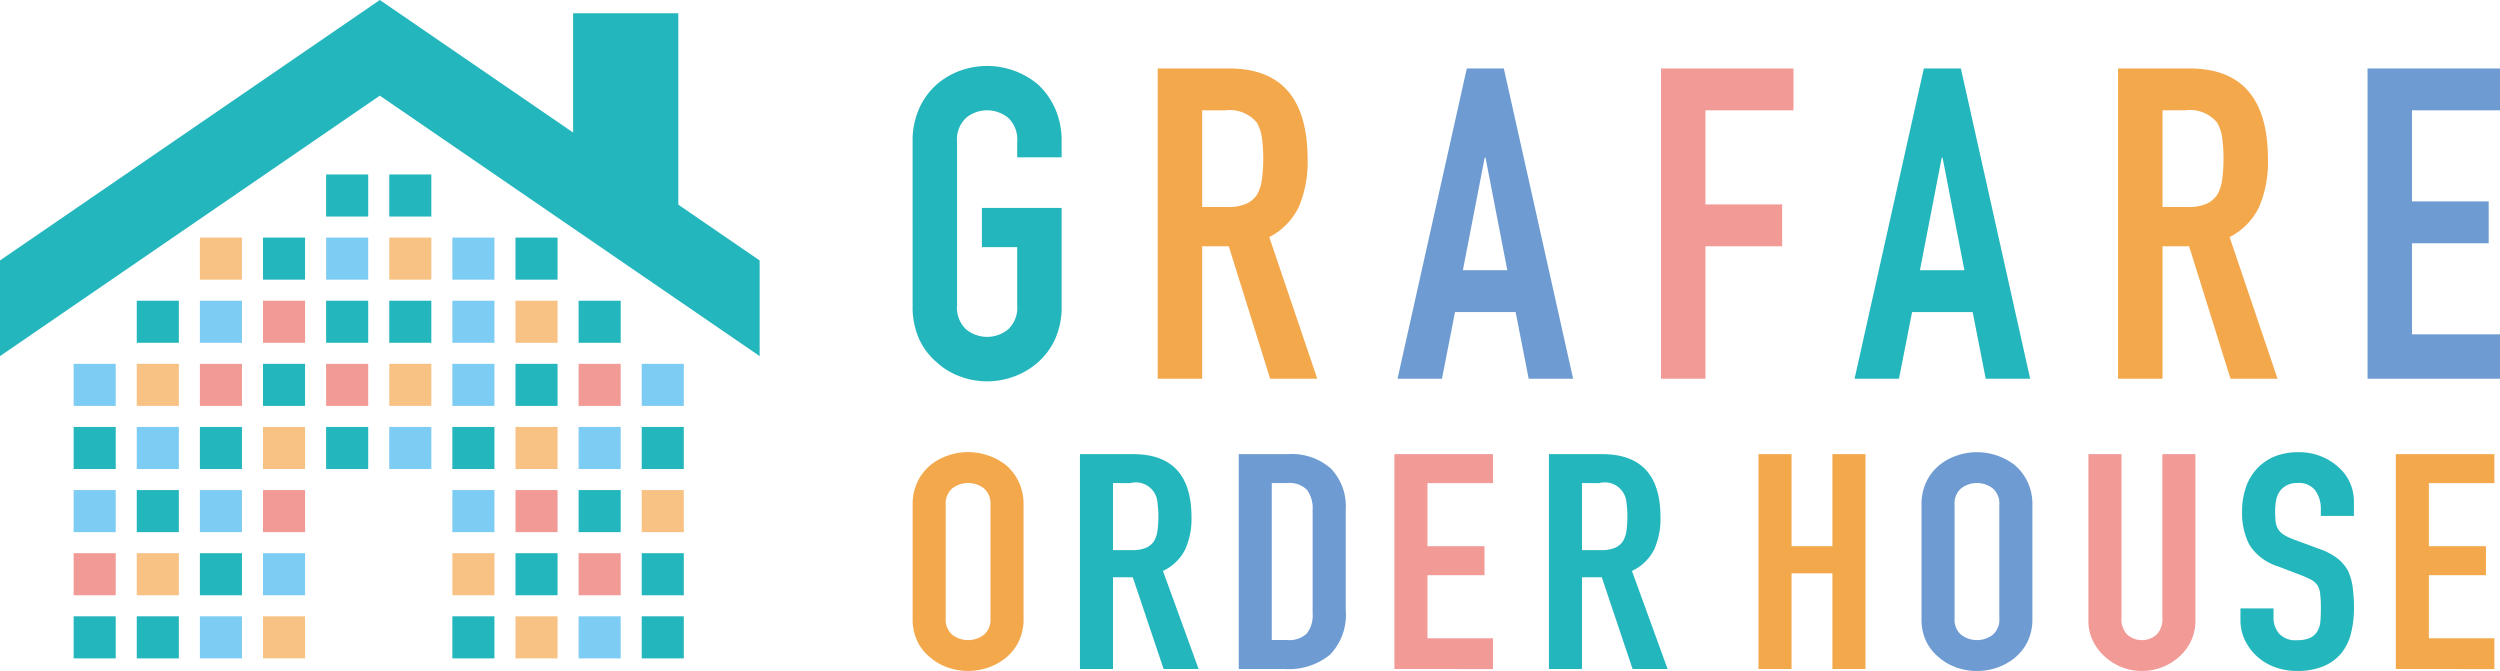 <svg xmlns="http://www.w3.org/2000/svg" width="182.283" height="48.92" viewBox="0 0 182.283 48.92">
  <g id="グループ_688" data-name="グループ 688" transform="translate(-19.559 -19.155)">
    <g id="グループ_687" data-name="グループ 687">
      <g id="グループ_686" data-name="グループ 686">
        <g id="グループ_685" data-name="グループ 685">
          <rect id="長方形_455" data-name="長方形 455" width="7.67" height="14.823" transform="translate(61.347 20.122)" fill="#23b6bc"/>
          <path id="パス_6947" data-name="パス 6947" d="M74.947,38.145,47.253,19.155,19.559,38.145V45.12L47.253,26.13,74.947,45.12Z" fill="#23b6bc"/>
          <rect id="長方形_456" data-name="長方形 456" width="3.068" height="3.068" transform="translate(24.929 64.092)" fill="#23b6bc"/>
          <rect id="長方形_457" data-name="長方形 457" width="3.068" height="3.068" transform="translate(29.531 64.092)" fill="#23b6bc"/>
          <rect id="長方形_458" data-name="長方形 458" width="3.068" height="3.068" transform="translate(34.133 64.092)" fill="#7dccf3"/>
          <rect id="長方形_459" data-name="長方形 459" width="3.068" height="3.068" transform="translate(38.735 64.092)" fill="#f8c284"/>
          <rect id="長方形_460" data-name="長方形 460" width="3.068" height="3.068" transform="translate(52.542 64.092)" fill="#23b6bc"/>
          <rect id="長方形_461" data-name="長方形 461" width="3.068" height="3.068" transform="translate(57.144 64.092)" fill="#f8c284"/>
          <rect id="長方形_462" data-name="長方形 462" width="3.069" height="3.068" transform="translate(61.746 64.092)" fill="#7dccf3"/>
          <rect id="長方形_463" data-name="長方形 463" width="3.068" height="3.068" transform="translate(66.349 64.092)" fill="#23b6bc"/>
          <rect id="長方形_464" data-name="長方形 464" width="3.068" height="3.068" transform="translate(24.929 59.49)" fill="#f19a96"/>
          <rect id="長方形_465" data-name="長方形 465" width="3.068" height="3.068" transform="translate(29.531 59.49)" fill="#f8c284"/>
          <rect id="長方形_466" data-name="長方形 466" width="3.068" height="3.068" transform="translate(34.133 59.49)" fill="#23b6bc"/>
          <rect id="長方形_467" data-name="長方形 467" width="3.068" height="3.068" transform="translate(38.735 59.49)" fill="#7dccf3"/>
          <rect id="長方形_468" data-name="長方形 468" width="3.068" height="3.068" transform="translate(52.542 59.49)" fill="#f8c284"/>
          <rect id="長方形_469" data-name="長方形 469" width="3.068" height="3.068" transform="translate(57.144 59.49)" fill="#23b6bc"/>
          <rect id="長方形_470" data-name="長方形 470" width="3.069" height="3.068" transform="translate(61.746 59.49)" fill="#f19a96"/>
          <rect id="長方形_471" data-name="長方形 471" width="3.068" height="3.068" transform="translate(66.349 59.49)" fill="#23b6bc"/>
          <rect id="長方形_472" data-name="長方形 472" width="3.068" height="3.068" transform="translate(24.929 54.887)" fill="#7dccf3"/>
          <rect id="長方形_473" data-name="長方形 473" width="3.068" height="3.068" transform="translate(29.531 54.887)" fill="#23b6bc"/>
          <rect id="長方形_474" data-name="長方形 474" width="3.068" height="3.068" transform="translate(34.133 54.887)" fill="#7dccf3"/>
          <rect id="長方形_475" data-name="長方形 475" width="3.068" height="3.068" transform="translate(38.735 54.887)" fill="#f19a96"/>
          <rect id="長方形_476" data-name="長方形 476" width="3.068" height="3.068" transform="translate(52.542 54.887)" fill="#7dccf3"/>
          <rect id="長方形_477" data-name="長方形 477" width="3.068" height="3.068" transform="translate(57.144 54.887)" fill="#f19a96"/>
          <rect id="長方形_478" data-name="長方形 478" width="3.069" height="3.068" transform="translate(61.746 54.887)" fill="#23b6bc"/>
          <rect id="長方形_479" data-name="長方形 479" width="3.068" height="3.068" transform="translate(66.349 54.887)" fill="#f8c284"/>
          <rect id="長方形_480" data-name="長方形 480" width="3.068" height="3.068" transform="translate(24.929 50.285)" fill="#23b6bc"/>
          <rect id="長方形_481" data-name="長方形 481" width="3.068" height="3.068" transform="translate(29.531 50.285)" fill="#7dccf3"/>
          <rect id="長方形_482" data-name="長方形 482" width="3.068" height="3.068" transform="translate(34.133 50.285)" fill="#23b6bc"/>
          <rect id="長方形_483" data-name="長方形 483" width="3.068" height="3.068" transform="translate(38.735 50.285)" fill="#f8c284"/>
          <rect id="長方形_484" data-name="長方形 484" width="3.068" height="3.068" transform="translate(43.338 50.285)" fill="#23b6bc"/>
          <rect id="長方形_485" data-name="長方形 485" width="3.069" height="3.068" transform="translate(47.94 50.285)" fill="#7dccf3"/>
          <rect id="長方形_486" data-name="長方形 486" width="3.068" height="3.068" transform="translate(52.542 50.285)" fill="#23b6bc"/>
          <rect id="長方形_487" data-name="長方形 487" width="3.068" height="3.068" transform="translate(57.144 50.285)" fill="#f8c284"/>
          <rect id="長方形_488" data-name="長方形 488" width="3.069" height="3.068" transform="translate(61.746 50.285)" fill="#7dccf3"/>
          <rect id="長方形_489" data-name="長方形 489" width="3.068" height="3.068" transform="translate(66.349 50.285)" fill="#23b6bc"/>
          <rect id="長方形_490" data-name="長方形 490" width="3.068" height="3.068" transform="translate(24.929 45.683)" fill="#7dccf3"/>
          <rect id="長方形_491" data-name="長方形 491" width="3.068" height="3.068" transform="translate(29.531 45.683)" fill="#f8c284"/>
          <rect id="長方形_492" data-name="長方形 492" width="3.068" height="3.068" transform="translate(34.133 45.683)" fill="#f19a96"/>
          <rect id="長方形_493" data-name="長方形 493" width="3.068" height="3.068" transform="translate(38.735 45.683)" fill="#23b6bc"/>
          <rect id="長方形_494" data-name="長方形 494" width="3.068" height="3.068" transform="translate(43.338 45.683)" fill="#f19a96"/>
          <rect id="長方形_495" data-name="長方形 495" width="3.069" height="3.068" transform="translate(47.94 45.683)" fill="#f8c284"/>
          <rect id="長方形_496" data-name="長方形 496" width="3.068" height="3.068" transform="translate(52.542 45.683)" fill="#7dccf3"/>
          <rect id="長方形_497" data-name="長方形 497" width="3.068" height="3.068" transform="translate(57.144 45.683)" fill="#23b6bc"/>
          <rect id="長方形_498" data-name="長方形 498" width="3.069" height="3.068" transform="translate(61.746 45.683)" fill="#f19a96"/>
          <rect id="長方形_499" data-name="長方形 499" width="3.068" height="3.068" transform="translate(66.349 45.683)" fill="#7dccf3"/>
          <rect id="長方形_500" data-name="長方形 500" width="3.068" height="3.068" transform="translate(29.531 41.081)" fill="#23b6bc"/>
          <rect id="長方形_501" data-name="長方形 501" width="3.068" height="3.068" transform="translate(34.133 41.081)" fill="#7dccf3"/>
          <rect id="長方形_502" data-name="長方形 502" width="3.068" height="3.068" transform="translate(38.735 41.081)" fill="#f19a96"/>
          <rect id="長方形_503" data-name="長方形 503" width="3.068" height="3.068" transform="translate(43.338 41.081)" fill="#23b6bc"/>
          <rect id="長方形_504" data-name="長方形 504" width="3.069" height="3.068" transform="translate(47.94 41.081)" fill="#23b6bc"/>
          <rect id="長方形_505" data-name="長方形 505" width="3.068" height="3.068" transform="translate(52.542 41.081)" fill="#7dccf3"/>
          <rect id="長方形_506" data-name="長方形 506" width="3.068" height="3.068" transform="translate(57.144 41.081)" fill="#f8c284"/>
          <rect id="長方形_507" data-name="長方形 507" width="3.069" height="3.068" transform="translate(61.746 41.081)" fill="#23b6bc"/>
          <rect id="長方形_508" data-name="長方形 508" width="3.068" height="3.068" transform="translate(34.133 36.478)" fill="#f8c284"/>
          <rect id="長方形_509" data-name="長方形 509" width="3.068" height="3.068" transform="translate(38.735 36.478)" fill="#23b6bc"/>
          <rect id="長方形_510" data-name="長方形 510" width="3.068" height="3.068" transform="translate(43.338 36.478)" fill="#7dccf3"/>
          <rect id="長方形_511" data-name="長方形 511" width="3.069" height="3.068" transform="translate(47.94 36.478)" fill="#f8c284"/>
          <rect id="長方形_512" data-name="長方形 512" width="3.068" height="3.068" transform="translate(52.542 36.478)" fill="#7dccf3"/>
          <rect id="長方形_513" data-name="長方形 513" width="3.068" height="3.068" transform="translate(57.144 36.478)" fill="#23b6bc"/>
          <rect id="長方形_514" data-name="長方形 514" width="3.068" height="3.068" transform="translate(43.338 31.876)" fill="#23b6bc"/>
          <rect id="長方形_515" data-name="長方形 515" width="3.069" height="3.068" transform="translate(47.94 31.876)" fill="#23b6bc"/>
        </g>
      </g>
    </g>
    <g id="グループ_689" data-name="グループ 689">
      <g id="グループ_688-2" data-name="グループ 688">
        <path id="パス_6948" data-name="パス 6948" d="M86.1,29.484a5.775,5.775,0,0,1,.477-2.414,5.112,5.112,0,0,1,1.271-1.748,5.362,5.362,0,0,1,1.731-1.016,5.769,5.769,0,0,1,5.671,1.016,5.33,5.33,0,0,1,1.24,1.748,5.791,5.791,0,0,1,.476,2.414v1.144h-3.24V29.484a2.155,2.155,0,0,0-.652-1.731,2.414,2.414,0,0,0-3.082,0,2.155,2.155,0,0,0-.651,1.731V41.431a2.156,2.156,0,0,0,.651,1.732,2.417,2.417,0,0,0,3.082,0,2.156,2.156,0,0,0,.652-1.732V37.173H91.153V34.314h5.814v7.117a5.734,5.734,0,0,1-.476,2.446,5.034,5.034,0,0,1-1.24,1.684,5.443,5.443,0,0,1-1.763,1.049,5.645,5.645,0,0,1-3.908,0,5.094,5.094,0,0,1-1.731-1.049,4.84,4.84,0,0,1-1.271-1.684,5.719,5.719,0,0,1-.477-2.446Z" fill="#23b6bc"/>
        <path id="パス_6949" data-name="パス 6949" d="M103.973,46.769V24.147h5.211q5.718,0,5.718,6.64a8.37,8.37,0,0,1-.619,3.4,4.806,4.806,0,0,1-2.177,2.256l3.5,10.326H112.17l-3.018-9.659h-1.939v9.659Zm3.24-19.572V34.25h1.843a3.258,3.258,0,0,0,1.366-.238,1.858,1.858,0,0,0,.8-.683,3.1,3.1,0,0,0,.349-1.1,11.916,11.916,0,0,0,0-3.019,3.031,3.031,0,0,0-.381-1.128A2.582,2.582,0,0,0,108.9,27.2Z" fill="#f4a84c"/>
        <path id="パス_6950" data-name="パス 6950" d="M121.457,46.769l5.051-22.622h2.7l5.052,22.622H131.02l-.953-4.862H125.65l-.953,4.862Zm8.006-7.912-1.588-8.2h-.064l-1.588,8.2Z" fill="#6e9bd2"/>
        <path id="パス_6951" data-name="パス 6951" d="M140.669,46.769V24.147h9.659V27.2H143.91V34.06H149.5v3.05H143.91v9.659Z" fill="#f19a96"/>
        <path id="パス_6952" data-name="パス 6952" d="M154.782,46.769l5.051-22.622h2.7l5.052,22.622h-3.241l-.953-4.862h-4.416l-.954,4.862Zm8.007-7.912-1.589-8.2h-.064l-1.588,8.2Z" fill="#23b6bc"/>
        <path id="パス_6953" data-name="パス 6953" d="M173.994,46.769V24.147h5.211q5.72,0,5.719,6.64a8.369,8.369,0,0,1-.62,3.4,4.8,4.8,0,0,1-2.176,2.256l3.495,10.326h-3.432l-3.018-9.659h-1.938v9.659ZM177.235,27.2V34.25h1.843a3.258,3.258,0,0,0,1.366-.238,1.849,1.849,0,0,0,.794-.683,3.1,3.1,0,0,0,.35-1.1,12.04,12.04,0,0,0,0-3.019,3.049,3.049,0,0,0-.381-1.128,2.582,2.582,0,0,0-2.288-.889Z" fill="#f4a84c"/>
        <path id="パス_6954" data-name="パス 6954" d="M192.184,46.769V24.147h9.658V27.2h-6.418v6.64h5.593v3.05h-5.593v6.641h6.418v3.241Z" fill="#6e9bd2"/>
      </g>
    </g>
    <g id="グループ_691" data-name="グループ 691" transform="translate(10.8 1.468)">
      <g id="グループ_690" data-name="グループ 690" transform="translate(75.301 50.657)">
        <path id="パス_6955" data-name="パス 6955" d="M86.6,54.49a3.765,3.765,0,0,1,.355-1.674A3.558,3.558,0,0,1,87.9,51.6a4.092,4.092,0,0,1,1.289-.705,4.484,4.484,0,0,1,2.908,0,4.381,4.381,0,0,1,1.312.705,3.692,3.692,0,0,1,.922,1.211,3.765,3.765,0,0,1,.355,1.674v8.284a3.729,3.729,0,0,1-.355,1.7,3.507,3.507,0,0,1-.922,1.168,4.131,4.131,0,0,1-1.312.728,4.484,4.484,0,0,1-2.908,0,3.869,3.869,0,0,1-1.289-.728,3.387,3.387,0,0,1-.945-1.168,3.729,3.729,0,0,1-.355-1.7Zm2.412,8.284a1.439,1.439,0,0,0,.484,1.2,1.9,1.9,0,0,0,2.294,0,1.442,1.442,0,0,0,.484-1.2V54.49a1.445,1.445,0,0,0-.484-1.2,1.9,1.9,0,0,0-2.294,0,1.443,1.443,0,0,0-.484,1.2Z" transform="translate(-86.598 -50.657)" fill="#f4a84c"/>
        <path id="パス_6956" data-name="パス 6956" d="M99.992,66.465V50.8h3.57a4.324,4.324,0,0,1,3.156,1.056,4,4,0,0,1,1.076,2.992v7.327a4.184,4.184,0,0,1-1.147,3.246,4.728,4.728,0,0,1-3.3,1.045ZM102.4,52.911V64.353h1.112a1.863,1.863,0,0,0,1.442-.474,2.171,2.171,0,0,0,.425-1.484V54.847a2.244,2.244,0,0,0-.4-1.43,1.784,1.784,0,0,0-1.465-.506Z" transform="translate(-76.213 -50.657)" fill="#6e9bd2"/>
        <path id="パス_6957" data-name="パス 6957" d="M113.167,66.465V50.8h7.188v2.112h-4.776v4.6h4.161v2.113h-4.161v4.6h4.776v2.245Z" transform="translate(-78.04 -50.657)" fill="#f19a96"/>
        <path id="パス_6958" data-name="パス 6958" d="M125.363,66.465V50.8h3.877q4.257,0,4.256,4.6a5.449,5.449,0,0,1-.461,2.354,3.449,3.449,0,0,1-1.619,1.563l2.6,7.151h-2.553l-2.246-6.689h-1.443v6.689Zm2.411-13.555V57.8h1.372a2.6,2.6,0,0,0,1.017-.165,1.347,1.347,0,0,0,.59-.473,2.067,2.067,0,0,0,.261-.759,7.838,7.838,0,0,0,0-2.09,1.582,1.582,0,0,0-1.986-1.4Z" transform="translate(-78.967 -50.657)" fill="#23b6bc"/>
        <path id="パス_9228" data-name="パス 9228" d="M125.363,66.465V50.8h3.877q4.257,0,4.256,4.6a5.449,5.449,0,0,1-.461,2.354,3.449,3.449,0,0,1-1.619,1.563l2.6,7.151h-2.553l-2.246-6.689h-1.443v6.689Zm2.411-13.555V57.8h1.372a2.6,2.6,0,0,0,1.017-.165,1.347,1.347,0,0,0,.59-.473,2.067,2.067,0,0,0,.261-.759,7.838,7.838,0,0,0,0-2.09,1.582,1.582,0,0,0-1.986-1.4Z" transform="translate(-113.163 -50.657)" fill="#23b6bc"/>
        <path id="パス_6959" data-name="パス 6959" d="M141.251,66.465V50.8h2.412V57.51h2.979V50.8h2.411V66.465h-2.411V59.49h-2.979v6.975Z" transform="translate(-79.577 -50.657)" fill="#f4a84c"/>
        <path id="パス_6960" data-name="パス 6960" d="M154.373,54.49a3.778,3.778,0,0,1,.354-1.674,3.56,3.56,0,0,1,.946-1.211,4.076,4.076,0,0,1,1.288-.705,4.487,4.487,0,0,1,2.909,0,4.393,4.393,0,0,1,1.312.705,3.719,3.719,0,0,1,.922,1.211,3.779,3.779,0,0,1,.354,1.674v8.284a3.742,3.742,0,0,1-.354,1.7,3.532,3.532,0,0,1-.922,1.168,4.142,4.142,0,0,1-1.312.728,4.487,4.487,0,0,1-2.909,0,3.855,3.855,0,0,1-1.288-.728,3.389,3.389,0,0,1-.946-1.168,3.742,3.742,0,0,1-.354-1.7Zm2.411,8.284a1.437,1.437,0,0,0,.485,1.2,1.9,1.9,0,0,0,2.293,0,1.44,1.44,0,0,0,.485-1.2V54.49a1.443,1.443,0,0,0-.485-1.2,1.9,1.9,0,0,0-2.293,0,1.44,1.44,0,0,0-.485,1.2Z" transform="translate(-80.812 -50.657)" fill="#6e9bd2"/>
        <path id="パス_6961" data-name="パス 6961" d="M175.554,50.8V62.952a3.387,3.387,0,0,1-.295,1.42,3.6,3.6,0,0,1-.84,1.156,4.032,4.032,0,0,1-2.766,1.079,3.913,3.913,0,0,1-1.5-.287,4.044,4.044,0,0,1-1.241-.792,3.748,3.748,0,0,1-.851-1.156,3.261,3.261,0,0,1-.308-1.42V50.8h2.412V62.732a1.614,1.614,0,0,0,.425,1.234,1.628,1.628,0,0,0,2.128,0,1.61,1.61,0,0,0,.426-1.234V50.8Z" transform="translate(-82.022 -50.657)" fill="#f19a96"/>
        <path id="パス_6962" data-name="パス 6962" d="M188.953,55.306h-2.412V54.8a2.28,2.28,0,0,0-.39-1.333,1.485,1.485,0,0,0-1.312-.562,1.608,1.608,0,0,0-.8.177,1.549,1.549,0,0,0-.5.44,1.8,1.8,0,0,0-.261.65,3.986,3.986,0,0,0-.07.76,6.855,6.855,0,0,0,.035.771,1.4,1.4,0,0,0,.177.551,1.254,1.254,0,0,0,.414.418,3.826,3.826,0,0,0,.745.353l1.844.683a4.684,4.684,0,0,1,1.3.672,2.96,2.96,0,0,1,.78.892,3.94,3.94,0,0,1,.355,1.2,11.09,11.09,0,0,1,.1,1.531,7.548,7.548,0,0,1-.213,1.84,3.736,3.736,0,0,1-.686,1.442,3.361,3.361,0,0,1-1.3.969,4.884,4.884,0,0,1-1.962.353,4.571,4.571,0,0,1-1.632-.287,3.892,3.892,0,0,1-1.3-.793A3.832,3.832,0,0,1,181,64.349a3.365,3.365,0,0,1-.319-1.465v-.838h2.411v.705a1.751,1.751,0,0,0,.39,1.113,1.574,1.574,0,0,0,1.313.5,2.252,2.252,0,0,0,.957-.165,1.24,1.24,0,0,0,.532-.474,1.653,1.653,0,0,0,.225-.738q.035-.429.035-.958a8.972,8.972,0,0,0-.047-1.013,1.676,1.676,0,0,0-.189-.64,1.311,1.311,0,0,0-.438-.4,5.963,5.963,0,0,0-.721-.331l-1.726-.661a3.777,3.777,0,0,1-2.092-1.575,5.1,5.1,0,0,1-.532-2.456,5.318,5.318,0,0,1,.26-1.674,3.733,3.733,0,0,1,.78-1.367A3.573,3.573,0,0,1,183.1,51a4.493,4.493,0,0,1,1.833-.341,4.244,4.244,0,0,1,2.931,1.124,3.29,3.29,0,0,1,1.088,2.423Z" transform="translate(-83.864 -50.657)" fill="#23b6bc"/>
        <path id="パス_6963" data-name="パス 6963" d="M194.076,66.465V50.8h7.188v2.112h-4.776v4.6h4.161v2.113h-4.161v4.6h4.776v2.245Z" transform="translate(-85.932 -50.657)" fill="#f4a84c"/>
      </g>
    </g>
  </g>
</svg>
